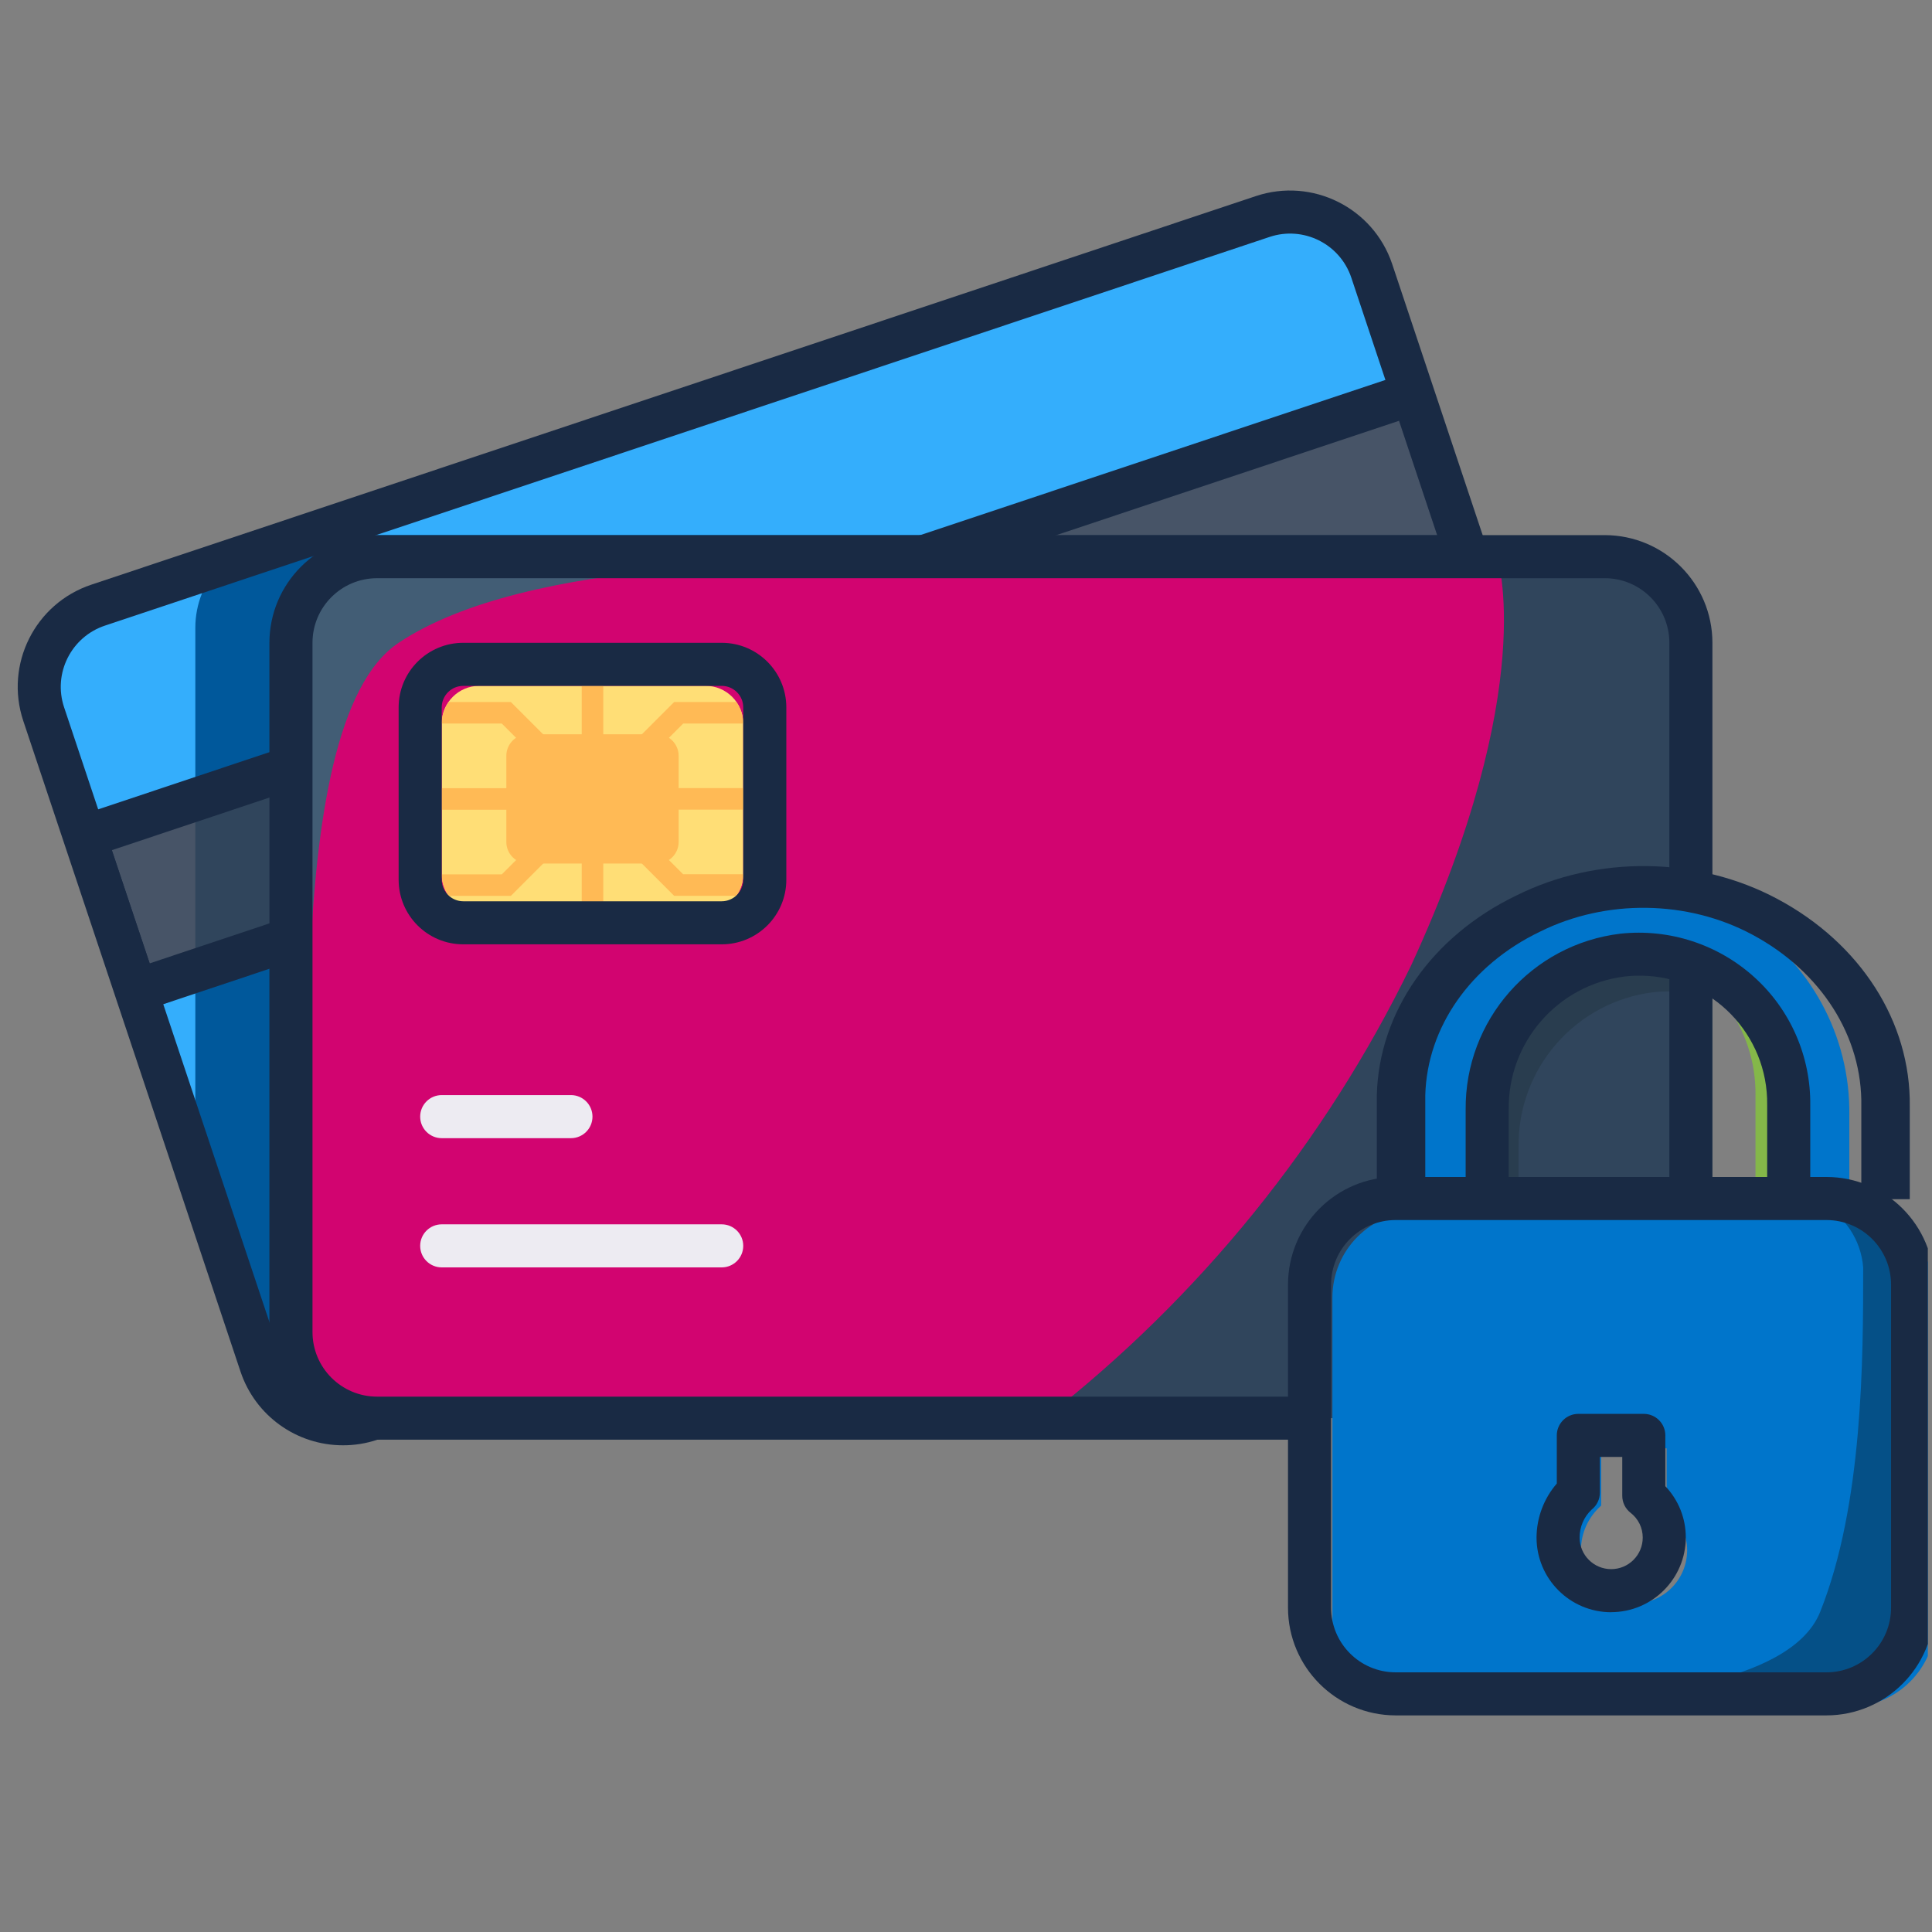 <svg width="87" height="87" viewBox="0 0 87 87" fill="none" xmlns="http://www.w3.org/2000/svg">
<rect x="0" y="0" width="87" height="87" fill="#808080" stroke="none"/>
<g clip-path="url(#clip0_260_4715)">
<path d="M69.329 46.869L16.89 64.37C14.859 65.045 12.664 63.949 11.986 61.919L2.2 32.613C1.523 30.581 2.619 28.385 4.651 27.706L57.091 10.201C59.123 9.522 61.32 10.62 61.999 12.652L71.78 41.961C72.459 43.993 71.361 46.19 69.329 46.869Z" fill="#34AEFC"/>
<path d="M69.102 46.411L16.661 63.917C14.628 64.595 12.432 63.496 11.754 61.464L8.796 52.611V28.267C8.796 27.203 9.206 26.177 9.94 25.406L13.868 24.097H65.736L71.546 41.506C72.223 43.535 71.129 45.729 69.102 46.411Z" fill="#00589B"/>
<path d="M3.822 37.683L63.647 17.699L65.964 24.634L6.138 44.618L3.822 37.683Z" fill="#475467"/>
<path d="M65.921 24.647L8.796 43.714V36.014L44.516 24.094H65.736L65.921 24.647Z" fill="#30455C"/>
<path d="M16.981 25.064H72.263C74.406 25.064 76.143 26.801 76.143 28.944V59.979C76.143 62.121 74.406 63.858 72.263 63.858H16.981C14.839 63.858 13.102 62.121 13.102 59.979V28.944C13.102 26.801 14.839 25.064 16.981 25.064Z" fill="#D20470"/>
<path d="M76.143 28.946V59.982C76.143 62.124 74.406 63.861 72.263 63.861H47.047C54.024 58.419 59.664 51.452 63.535 43.494C69.354 30.886 67.414 25.067 67.414 25.067H72.263C74.406 25.067 76.143 26.804 76.143 28.946Z" fill="#30455C"/>
<path d="M68.384 51.648V56.284H76.143V59.982C76.143 62.124 74.406 63.861 72.263 63.861H61.595V60.166C61.595 58.024 63.332 56.287 65.474 56.287V51.437C65.58 45.99 70.082 41.66 75.53 41.766C75.735 41.77 75.939 41.781 76.143 41.797V44.726C75.591 44.637 75.031 44.62 74.475 44.678C70.961 45.101 68.334 48.109 68.384 51.648Z" fill="#293D4F"/>
<path d="M25.71 51.253H19.891C19.356 51.253 18.921 50.819 18.921 50.283C18.921 49.748 19.356 49.313 19.891 49.313H25.71C26.245 49.313 26.68 49.748 26.68 50.283C26.68 50.819 26.245 51.253 25.71 51.253Z" fill="#EDEBF2"/>
<path d="M32.499 57.072H19.891C19.356 57.072 18.921 56.638 18.921 56.102C18.921 55.567 19.356 55.133 19.891 55.133H32.499C33.035 55.133 33.469 55.567 33.469 56.102C33.469 56.638 33.035 57.072 32.499 57.072Z" fill="#EDEBF2"/>
<path d="M83.277 54.551V50.219C83.327 46.631 81.493 43.279 78.444 41.387C71.581 37.295 63.879 42.912 63.879 49.702V54.551C61.737 54.551 60 56.288 60 58.43V72.978C60 75.121 61.737 76.858 63.879 76.858H83.277C85.419 76.858 87.156 75.121 87.156 72.978V58.43C87.156 56.288 85.419 54.551 83.277 54.551ZM66.789 49.914C66.737 46.375 69.366 43.367 72.881 42.945C76.576 42.529 79.908 45.187 80.325 48.882C80.356 49.154 80.37 49.428 80.367 49.702V54.551H66.789V49.914ZM73.578 72.212C72.258 72.208 71.19 71.136 71.192 69.816C71.19 69.043 71.523 68.308 72.104 67.799V65.219H75.052V67.935C75.635 68.385 75.975 69.08 75.974 69.816C75.97 71.137 74.899 72.206 73.578 72.209V72.212Z" fill="#0075CB"/>
<path d="M76.114 43.617C75.545 43.276 74.936 43.008 74.3 42.822C77.148 43.69 79.084 46.333 79.052 49.31V54.16L79.935 54.034V50.61C79.977 47.77 78.527 45.116 76.114 43.617Z" fill="#84B749"/>
<path d="M21.588 30.883H31.772C32.709 30.883 33.469 31.643 33.469 32.58V39.369C33.469 40.306 32.709 41.067 31.772 41.067H21.588C20.651 41.067 19.891 40.306 19.891 39.369V32.58C19.891 31.643 20.651 30.883 21.588 30.883Z" fill="#FFDE76"/>
<path d="M23.771 33.065H29.59C30.125 33.065 30.56 33.5 30.56 34.035V37.915C30.56 38.45 30.125 38.885 29.59 38.885H23.771C23.235 38.885 22.801 38.45 22.801 37.915V34.035C22.801 33.5 23.235 33.065 23.771 33.065Z" fill="#FFBA55"/>
<path d="M27.854 35.49H33.47V36.46H27.854L30.764 39.369H33.47C33.47 39.717 33.361 40.056 33.16 40.339H30.357L27.166 37.148V41.07H26.196V37.151L23.005 40.342H20.202C20 40.059 19.892 39.719 19.892 39.372H22.598L25.507 36.463H19.892V35.493H25.507L22.598 32.583H19.892C19.892 32.236 20 31.897 20.202 31.613H23.005L26.196 34.804V30.886H27.166V34.804L30.357 31.613H33.16C33.361 31.897 33.47 32.236 33.47 32.583H30.764L27.854 35.49Z" fill="#FFBA55"/>
<path d="M43.594 25.067C36.097 25.271 23.77 25.067 17.951 28.946C12.401 32.646 14.13 53.096 14.033 62.494C13.431 61.795 13.101 60.904 13.102 59.982V28.946C13.102 26.804 14.839 25.067 16.981 25.067H43.594Z" fill="#425D75"/>
<path d="M85.841 58.042V72.59C85.841 74.733 84.104 76.469 81.962 76.469H70.323C73.031 76.469 80.609 75.972 81.962 72.59C83.901 67.741 83.901 61.154 83.901 57.072C83.804 55.832 83.069 54.731 81.962 54.163C84.104 54.163 85.841 55.9 85.841 58.042Z" fill="#055087"/>
<path d="M15.44 65.083C13.352 65.082 11.498 63.75 10.833 61.771L1.048 32.461C0.201 29.921 1.574 27.174 4.114 26.328L56.556 8.829C59.093 7.985 61.836 9.351 62.69 11.886L66.982 24.745L65.151 25.383L65.005 24.966L60.85 12.5C60.338 10.98 58.692 10.161 57.171 10.669L4.728 28.171C3.204 28.678 2.378 30.325 2.886 31.849L12.674 61.156C13.185 62.681 14.833 63.505 16.36 62.999L16.543 62.935L17.177 64.769L16.983 64.836C16.486 65.001 15.965 65.085 15.44 65.083Z" fill="#192A44"/>
<path d="M41.3 24.144L41.914 25.984L62.999 18.949L63.306 16.802L41.3 24.144Z" fill="#192A44"/>
<path d="M6.741 43.381L5.038 38.284L13.409 35.488L12.794 33.649L3.503 36.753L6.436 45.527L13.409 43.198L12.794 41.36L6.741 43.381Z" fill="#192A44"/>
<path d="M75.173 43.491H77.113V54.16H75.173V43.491Z" fill="#192A44"/>
<path d="M58.685 64.831H16.981C14.304 64.828 12.135 62.659 12.132 59.982V28.946C12.135 26.27 14.304 24.1 16.981 24.097H72.263C74.94 24.1 77.11 26.27 77.112 28.946V40.585H75.173V28.946C75.173 27.339 73.87 26.037 72.263 26.037H16.981C15.374 26.037 14.072 27.339 14.072 28.946V59.982C14.072 61.589 15.374 62.892 16.981 62.892H58.685V64.831Z" fill="#192A44"/>
<path d="M32.499 42.524H20.861C19.254 42.524 17.951 41.222 17.951 39.615V31.856C17.951 30.249 19.254 28.946 20.861 28.946H32.499C34.106 28.946 35.409 30.249 35.409 31.856V39.615C35.409 41.222 34.106 42.524 32.499 42.524ZM20.861 30.886C20.326 30.886 19.891 31.321 19.891 31.856V39.615C19.891 40.15 20.326 40.585 20.861 40.585H32.499C33.035 40.585 33.469 40.15 33.469 39.615V31.856C33.469 31.321 33.035 30.886 32.499 30.886H20.861Z" fill="#192A44"/>
<path d="M79.007 44.01C80.629 45.48 81.542 47.575 81.518 49.764V54.613H79.578V49.764C79.623 46.589 77.085 43.98 73.91 43.935C73.658 43.931 73.407 43.945 73.158 43.974C70.141 44.348 67.891 46.937 67.94 49.977V54.613H66V49.977C65.961 45.941 68.965 42.522 72.974 42.044C75.173 41.809 77.368 42.524 79.007 44.01Z" fill="#192A44"/>
<path d="M85.999 49.817V54H83.817V49.82C83.874 46.681 82.011 43.747 78.909 42.088C75.994 40.525 72.313 40.475 69.342 41.957C66.228 43.453 64.266 46.25 64.182 49.314V54H62V49.314C62.092 45.58 64.473 42.166 68.262 40.336C71.913 38.506 76.442 38.559 80.032 40.477C83.786 42.479 86.049 46.021 85.999 49.817Z" fill="#192A44"/>
<path d="M82.246 77.246H62.849C60.172 77.243 58.003 75.074 58 72.397V57.849C58.003 55.172 60.172 53.003 62.849 53H82.246C84.923 53.003 87.093 55.172 87.096 57.849V72.397C87.093 75.074 84.923 77.243 82.246 77.246ZM62.849 54.94C61.242 54.94 59.94 56.242 59.94 57.849V72.397C59.94 74.004 61.242 75.307 62.849 75.307H82.246C83.854 75.307 85.156 74.004 85.156 72.397V57.849C85.156 56.242 83.854 54.94 82.246 54.94H62.849ZM72.548 72.601C70.693 72.596 69.191 71.091 69.192 69.235C69.197 68.343 69.52 67.481 70.104 66.806V64.638C70.104 64.103 70.538 63.668 71.074 63.668H74.022C74.558 63.668 74.992 64.103 74.992 64.638V66.925C75.585 67.548 75.916 68.375 75.913 69.235C75.909 71.092 74.404 72.596 72.548 72.598V72.601ZM72.044 65.608V67.218C72.044 67.515 71.908 67.794 71.675 67.978C71.326 68.304 71.129 68.761 71.132 69.239C71.132 70.024 71.768 70.66 72.553 70.66C73.337 70.66 73.974 70.024 73.974 69.239C73.975 68.803 73.774 68.391 73.428 68.124C73.191 67.941 73.052 67.657 73.052 67.358V65.608H72.044Z" fill="#192A44"/>
</g>
<defs>
<clipPath id="clip0_260_4715">
<rect width="86.016" height="86.016" fill="white" transform="translate(0.796 -0)"/>
</clipPath>
</defs>
</svg>

